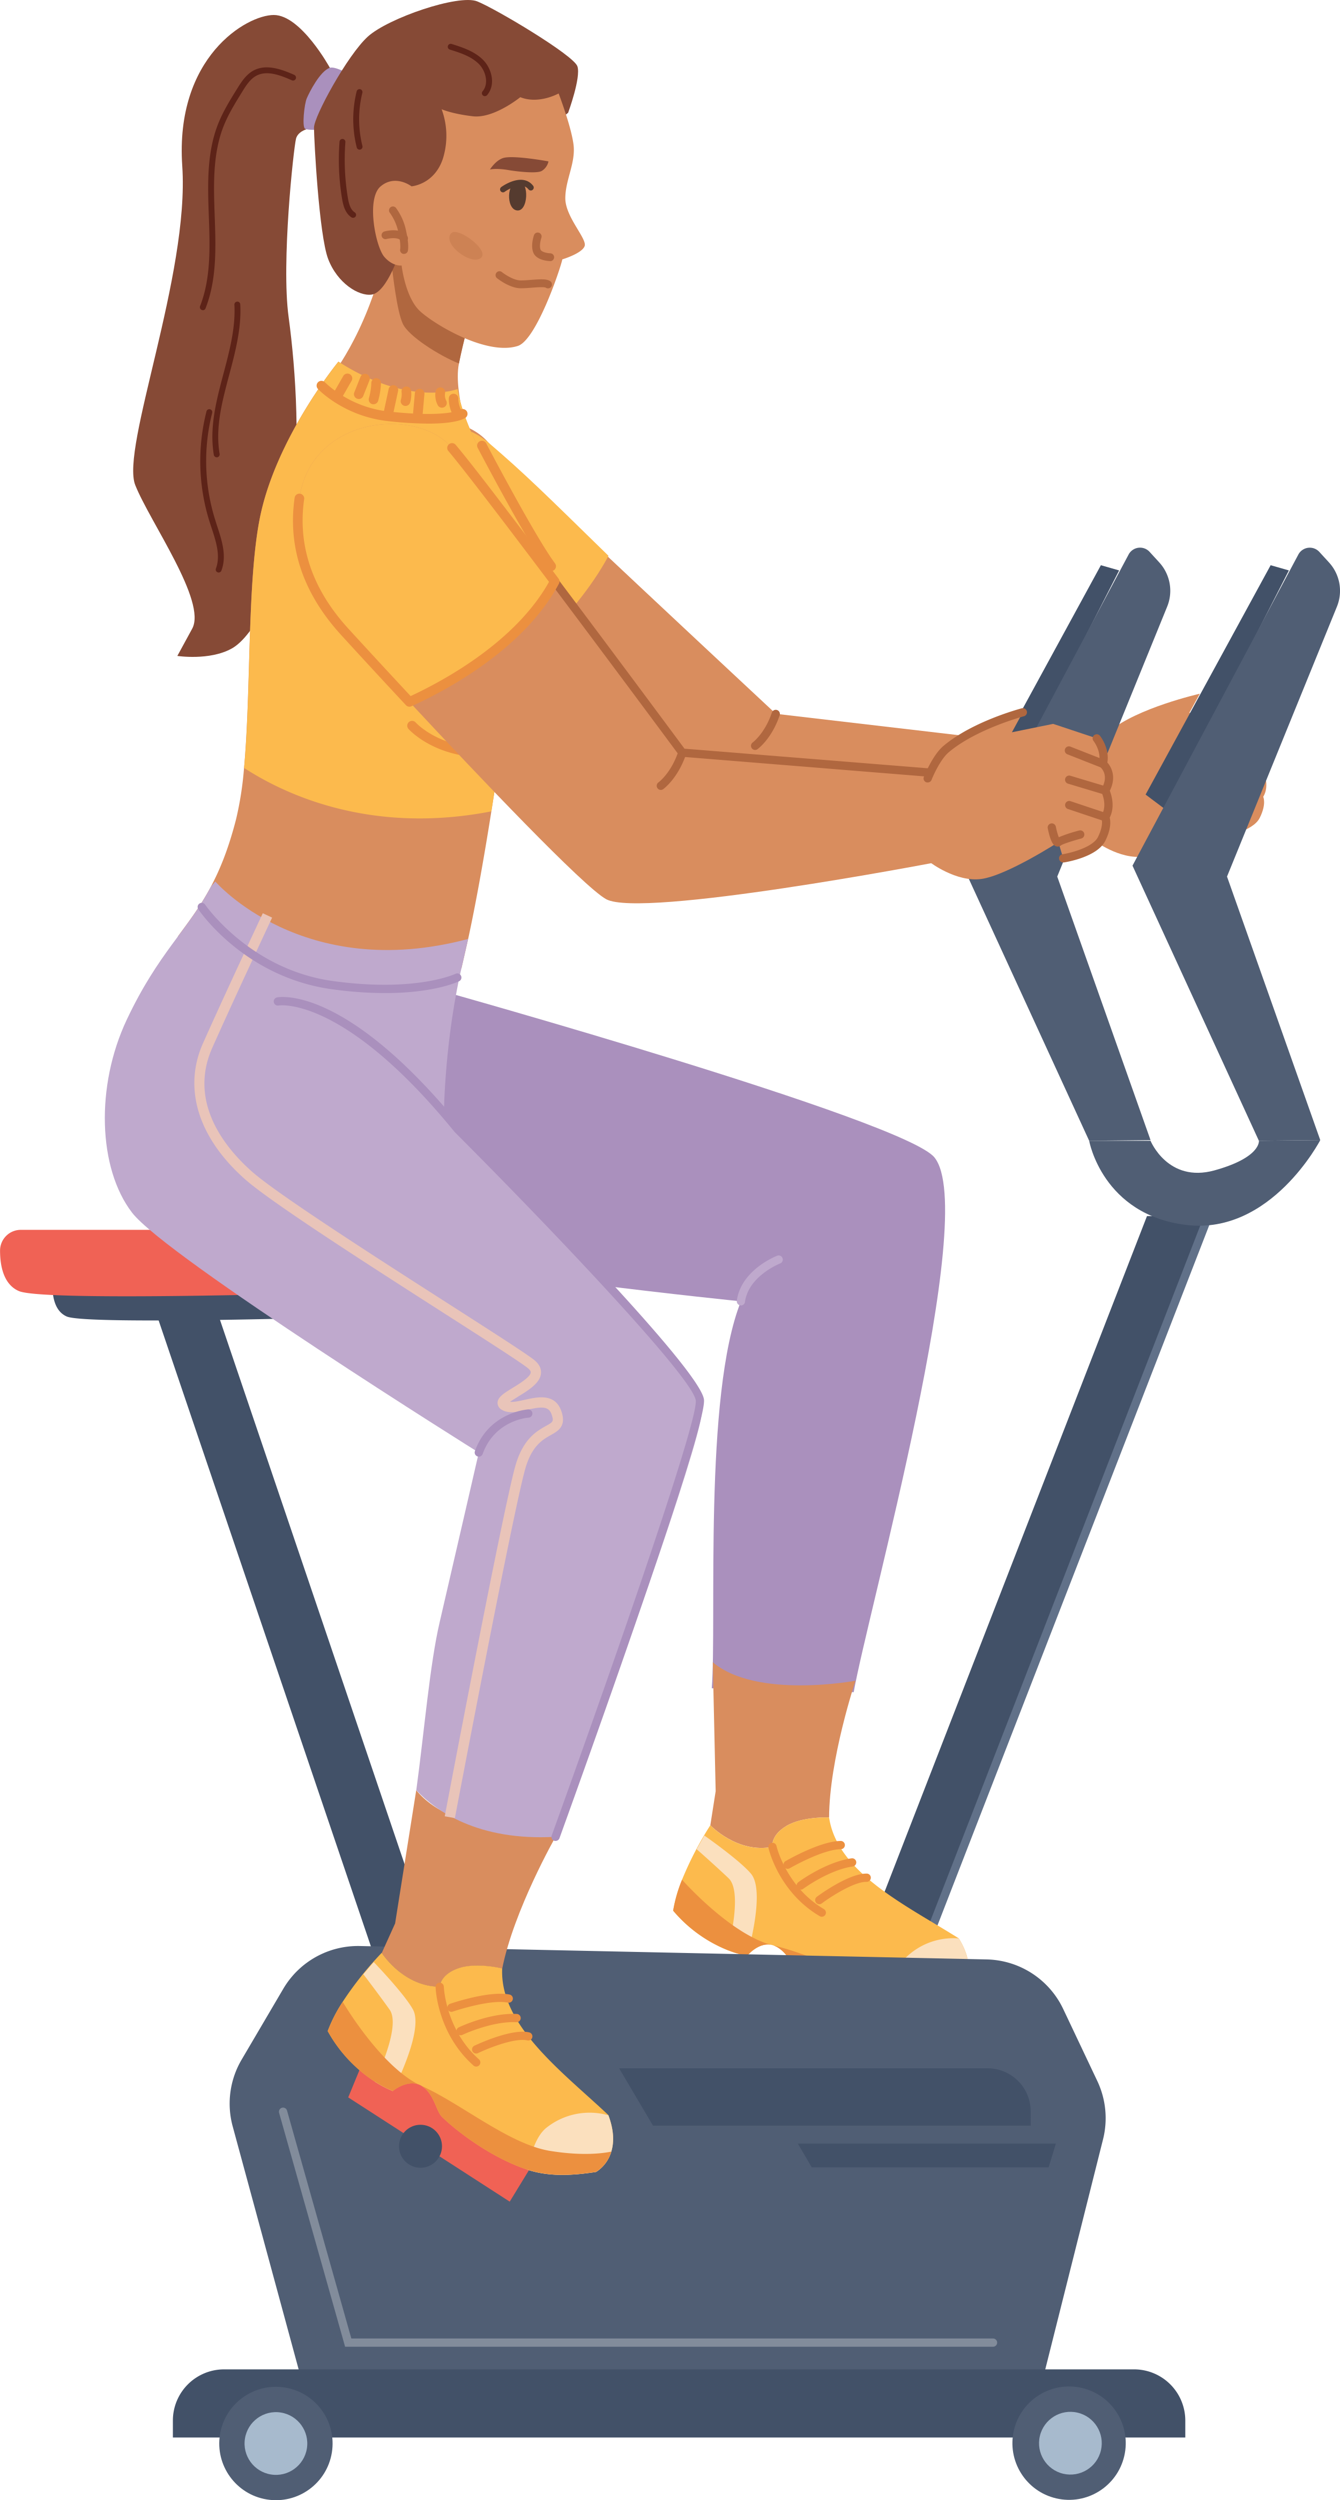 <svg id="Layer_5" data-name="Layer 5" xmlns="http://www.w3.org/2000/svg" xmlns:xlink="http://www.w3.org/1999/xlink" viewBox="0 0 738.77 1377.7"><defs><style>.cls-1{fill:none;}.cls-2{clip-path:url(#clip-path);}.cls-3{fill:#d98d5e;}.cls-4{fill:#fcba4d;}.cls-13,.cls-5{fill:#b0673f;}.cls-6{fill:#425168;}.cls-7{fill:#505e74;}.cls-8{fill:#617189;}.cls-9{fill:#864a36;}.cls-10{fill:#5d2318;}.cls-11{fill:#aa90bd;}.cls-12{fill:#553b2f;}.cls-13{opacity:0.3;}.cls-14{fill:#bfa9cd;}.cls-15{fill:#ec903f;}.cls-16{fill:#fbe0be;}.cls-17{fill:#f06255;}.cls-18{fill:#a7bacd;}.cls-19{fill:#828c9b;}.cls-20{fill:#e9c4b9;}</style><clipPath id="clip-path" transform="translate(-331.52 -322.1)"><rect class="cls-1" width="7300" height="2000"/></clipPath></defs><g class="cls-2"><path class="cls-3" d="M933.4,783.46s-196,20.32-214.69,9.93c-12.18-6.76-175.17-129.77-175.17-129.77-10.4-11.44-28.94-35.46-23.91-70.69,6.24-43.66,62.38-48.87,81.09-27,7.86,9.17,158.53,149.52,158.53,149.52l173.11,20.23Z" transform="translate(-331.52 -322.1)"/><path class="cls-4" d="M667,628.39c-18.6,34.83-57.85,68.24-73.88,75.52-20-21.41-49.58-40.29-49.58-40.29-10.4-11.44-28.94-35.46-23.91-70.69,6.24-43.66,59.21-45.7,81.09-27C621,583.24,632.52,594.73,667,628.39Z" transform="translate(-331.52 -322.1)"/><path class="cls-5" d="M747.82,735.37a2.24,2.24,0,0,0,1.32-.43c.32-.23,7.92-5.77,12.27-18.8a2.28,2.28,0,0,0-4.32-1.44c-3.84,11.54-10.53,16.5-10.6,16.55a2.28,2.28,0,0,0,1.33,4.12Z" transform="translate(-331.52 -322.1)"/><path class="cls-3" d="M933.52,740.59s4.37-11,9.68-15.47C958.34,712.23,993,704.38,993,704.38L987.16,715l13.08-3.43,23.21,7.74s5.16,6.44,3.22,13.53c0,0,6.45,5.16,1.29,14.19,0,0,3.87,7.73,0,14.18,0,0,1.94,3.86-1.93,11.6s-20.41,10.31-20.41,10.31l-2.58-8.59s-27.29,17.62-40.83,19.55-27.72-9-27.72-9Z" transform="translate(-331.52 -322.1)"/><polygon class="cls-6" points="617 314.34 549.5 446.48 538 437.86 606.94 311.47 617 314.34"/><polygon class="cls-6" points="472.96 1080.4 506.89 1080.4 666.29 670.13 632.36 670.13 472.96 1080.4"/><path class="cls-7" d="M953.74,627.69,862.31,799.13,932,950.74l33.84-.36L914.4,805.15,975,656.41A23.15,23.15,0,0,0,970.62,632l-5.32-5.81A7.14,7.14,0,0,0,953.74,627.69Z" transform="translate(-331.52 -322.1)"/><polygon class="cls-6" points="710.58 314.34 643.08 446.48 631.59 437.86 700.53 311.47 710.58 314.34"/><path class="cls-7" d="M1047.32,627.69,955.89,799.13l69.68,151.61,33.84-.36L1008,805.15l60.59-148.74a23.15,23.15,0,0,0-4.37-24.37l-5.33-5.81A7.14,7.14,0,0,0,1047.32,627.69Z" transform="translate(-331.52 -322.1)"/><path class="cls-8" d="M838.41,1404.78a2.27,2.27,0,0,0,2.12-1.45L999.84,993.05a2.27,2.27,0,1,0-4.24-1.64L836.29,1401.68a2.26,2.26,0,0,0,1.3,2.94A2.14,2.14,0,0,0,838.41,1404.78Z" transform="translate(-331.52 -322.1)"/><path class="cls-7" d="M1059.41,950.38s-27.13,52.25-73.64,46.77S932,950.74,932,950.74h33.84s9.54,23.43,35.26,16.31,24.48-16.31,24.48-16.31Z" transform="translate(-331.52 -322.1)"/><path class="cls-3" d="M584.54,522.39c-1.83,9.25.82,20.66,1.7,26.75,0,0-23.44,2.47-40.83-2.65s-32.15-15.84-32.15-15.84,19.88-23.59,30.11-67c.24-1,3.84,1.75,3.84,1.75L577.12,479l13.29,19.44S587,509.9,584.54,522.39Z" transform="translate(-331.52 -322.1)"/><path class="cls-5" d="M590.41,498.42s-3.38,11.48-5.87,24c-10.82-4.34-27.75-15-30.95-21.92s-5.45-26.24-6.38-35.08L577.12,479Z" transform="translate(-331.52 -322.1)"/><path class="cls-9" d="M513.38,359.45s-15.91-29.09-30.91-29.09S427.92,353.54,432,413.55,397.92,569,406.1,589.46s39.55,64.1,31.37,79.1l-8.18,15s17.72,2.73,30-4.09S486.56,644,492,607.19s2.72-80.46-1.37-110.46,2.73-92.73,4.09-98.18,9.89-6.14,9.89-6.14Z" transform="translate(-331.52 -322.1)"/><path class="cls-10" d="M443.32,493.06a1.62,1.62,0,0,0,1.51-1c6.3-16.07,5.67-33.72,5.06-50.79-.6-16.82-1.22-34.21,4.92-49.69,2.65-6.67,6.54-12.92,10.3-19,2-3.24,4.31-6.92,7.77-8.76,5.81-3.09,13.14-.31,19.55,2.54a1.62,1.62,0,0,0,1.31-3c-7.63-3.39-15.62-6-22.38-2.44-4.23,2.25-6.87,6.5-9,9.91-3.84,6.17-7.8,12.54-10.56,19.48-6.39,16.12-5.76,33.85-5.15,51,.6,16.74,1.22,34.06-4.83,49.5a1.63,1.63,0,0,0,1.5,2.21Z" transform="translate(-331.52 -322.1)"/><path class="cls-10" d="M452.07,637.59a1.62,1.62,0,0,0,1.52-1.05c3.05-8.18.25-16.68-2.47-24.89l-1-3.19a108,108,0,0,1-1.62-58.85,1.62,1.62,0,0,0-3.14-.81A111.3,111.3,0,0,0,447,609.44c.34,1.06.69,2.14,1.05,3.22,2.53,7.69,5.16,15.63,2.51,22.75a1.61,1.61,0,0,0,.95,2.08A1.58,1.58,0,0,0,452.07,637.59Z" transform="translate(-331.52 -322.1)"/><path class="cls-10" d="M451,574.1l.27,0a1.62,1.62,0,0,0,1.33-1.86c-2.44-14.46,1.3-28.56,5.27-43.48,3.36-12.65,6.83-25.72,6.11-38.92a1.6,1.6,0,0,0-1.7-1.53,1.62,1.62,0,0,0-1.53,1.7c.69,12.69-2.71,25.52-6,37.92-3.88,14.6-7.89,29.7-5.34,44.85A1.63,1.63,0,0,0,451,574.1Z" transform="translate(-331.52 -322.1)"/><path class="cls-11" d="M523.38,362.63s-7.27-4.09-10-3.18c-5.45,1.82-11.36,13.64-12.73,16.82s-2.72,15.91-.91,16.82,8.64.46,8.64.46Z" transform="translate(-331.52 -322.1)"/><path class="cls-9" d="M644.75,384.23s7.16-19.44,5.11-25.57-45-31.71-55.23-35.8-49.09,9.2-60.34,19.43-29.66,44-29.66,50.12,2.73,59.21,7.84,72.5,16.82,20.46,23.87,19.55c8.78-1.14,16.13-25,16.13-25Z" transform="translate(-331.52 -322.1)"/><path class="cls-10" d="M526.2,442.12a1.62,1.62,0,0,0,.87-3c-2.39-1.52-3.25-4.92-3.77-8a128.54,128.54,0,0,1-1.36-30.73,1.62,1.62,0,0,0-3.23-.25,131.42,131.42,0,0,0,1.4,31.51c.64,3.83,1.76,8,5.23,10.25A1.57,1.57,0,0,0,526.2,442.12Z" transform="translate(-331.52 -322.1)"/><path class="cls-10" d="M598.85,375.07a1.64,1.64,0,0,0,1.23-.57c4.82-5.66,2.64-14.44-2.15-19.32s-11.8-7.1-17.42-8.85a1.62,1.62,0,1,0-1,3.09c5.54,1.73,11.83,3.69,16.07,8,3.81,3.89,5.51,10.82,2,15a1.63,1.63,0,0,0,1.24,2.67Z" transform="translate(-331.52 -322.1)"/><path class="cls-10" d="M529.76,404.57a1.31,1.31,0,0,0,.39-.05,1.62,1.62,0,0,0,1.18-2,60.56,60.56,0,0,1-.05-29.22,1.62,1.62,0,1,0-3.14-.78,63.65,63.65,0,0,0,.05,30.79A1.61,1.61,0,0,0,529.76,404.57Z" transform="translate(-331.52 -322.1)"/><path class="cls-3" d="M575,382.3a42.24,42.24,0,0,1,.68,27.27c-4.77,14.32-17.29,15.21-17.29,15.21s-8.86-6.82-17,0-2.73,33.41,2,38.86,9.55,4.78,9.55,4.78,2,17.73,10.23,25.23S600,518.19,617,512.74c10.08-3.23,23.19-41.58,24.55-47.71,0,0,11-3.3,12.31-7.39s-10.67-16-10.67-26.27,5.86-19.55,4.5-29.77-8.19-28-8.19-28-10.91,6.14-21.13,2.05c0,0-14.58,11.89-26.17,10.53S575,382.3,575,382.3Z" transform="translate(-331.52 -322.1)"/><path class="cls-5" d="M554.29,462a2.14,2.14,0,0,0,2.08-1.61c.13-.54.72-3.62-1-11.23a31.76,31.76,0,0,0-5.56-12.5,2.16,2.16,0,0,0-3.33,2.76,27.77,27.77,0,0,1,4.67,10.69c1.52,6.67,1,9.25,1,9.28A2.18,2.18,0,0,0,553.8,462,2.81,2.81,0,0,0,554.29,462Z" transform="translate(-331.52 -322.1)"/><path class="cls-5" d="M554.27,455.58a2.13,2.13,0,0,0,1.27-.42,2.15,2.15,0,0,0,.48-3c-3.5-4.82-11.63-2.77-12.54-2.52a2.16,2.16,0,0,0,1.13,4.17h0c2-.54,6.53-1,7.92.89A2.15,2.15,0,0,0,554.27,455.58Z" transform="translate(-331.52 -322.1)"/><path class="cls-5" d="M635,466a2.16,2.16,0,0,0,0-4.31c-1.94-.05-4.92-.75-5.44-2-.84-2,.08-5.54.46-6.64a2.16,2.16,0,0,0-4.07-1.44c-.21.6-2,5.94-.36,9.78,1.86,4.34,8.58,4.58,9.34,4.59Z" transform="translate(-331.52 -322.1)"/><path class="cls-12" d="M617.6,422.05c5.83,0,5.22,17-1.16,16C610.49,437.14,610.65,422.05,617.6,422.05Z" transform="translate(-331.52 -322.1)"/><path class="cls-9" d="M601.64,415.51s3-4.9,7.19-6.3c5.46-1.81,25.08,1.83,25.08,1.83a8.17,8.17,0,0,1-3.68,5.24c-3.09,1.78-15.71,0-18.08-.41C605,414.62,601.64,415.51,601.64,415.51Z" transform="translate(-331.52 -322.1)"/><path class="cls-13" d="M580.18,450.69c-4.88,5.86,10.91,17.73,16.37,13.64S583.59,446.6,580.18,450.69Z" transform="translate(-331.52 -322.1)"/><path class="cls-5" d="M633.61,481a2.16,2.16,0,0,0,1.19-4c-1.87-1.25-5.15-1.07-10.33-.68-2,.16-4.08.31-5.87.31-3.83,0-8.81-3.34-10.41-4.63a2.16,2.16,0,0,0-2.71,3.36c.28.22,7,5.59,13.12,5.59,1.95,0,4.11-.16,6.2-.32,2.67-.2,6.71-.51,7.62,0A2.1,2.1,0,0,0,633.61,481Z" transform="translate(-331.52 -322.1)"/><path class="cls-12" d="M608.83,428.1a1.61,1.61,0,0,0,.95-.31c.09-.07,9-6.5,13.12-1.33a1.6,1.6,0,0,0,2.27.27,1.62,1.62,0,0,0,.27-2.27c-6-7.62-17.1.37-17.57.72a1.62,1.62,0,0,0,1,2.92Z" transform="translate(-331.52 -322.1)"/><path class="cls-11" d="M802.19,1254.59l-78.27-2.15c2.87-36.62-4.62-161.4,16.09-213.22,0,0-156.19-15.88-179.9-26.66S575.2,868.23,575.2,868.23s255,71.25,271.51,91.7C871.59,990.68,809.74,1211.22,802.19,1254.59Z" transform="translate(-331.52 -322.1)"/><path class="cls-14" d="M740,1041.5a2.28,2.28,0,0,0,2.25-2c1.94-14.25,19.22-21.1,19.39-21.17a2.27,2.27,0,0,0-1.64-4.24c-.81.31-19.95,7.86-22.26,24.79a2.27,2.27,0,0,0,2,2.56A1.63,1.63,0,0,0,740,1041.5Z" transform="translate(-331.52 -322.1)"/><path class="cls-3" d="M803.17,1248.28s-14.45,43.09-14.55,75.38c0,0-14.48-.73-23.48,4.61s-7.76,11.57-7.76,11.57c-19.32,3.8-34.24-11.92-34.24-11.92l2.94-18.75-1.58-71.07C748.61,1258.52,803.17,1248.28,803.17,1248.28Z" transform="translate(-331.52 -322.1)"/><path class="cls-4" d="M865.47,1409.23a19.18,19.18,0,0,1-6,12.35c-11.17,4-23.75,7.56-36.55,6-22.49-2.84-44.3-14.72-50.61-19-3.76-2.12-6.59-11.6-14.3-14.39a9.2,9.2,0,0,0-1.64-.42c-6.85-1.16-12.71,5.79-13,6.15v0a61.77,61.77,0,0,1-10.61-3.14A76.66,76.66,0,0,1,702.64,1375a79.35,79.35,0,0,1,4.91-17.07,185.74,185.74,0,0,1,15.59-30s14.92,15.72,34.24,11.92c0,0-1.22-6.22,7.76-11.57s23.48-4.61,23.48-4.61c4.58,30.64,42.89,48.56,71.52,66.61C864.9,1398,866,1404.32,865.47,1409.23Z" transform="translate(-331.52 -322.1)"/><path class="cls-15" d="M784.58,1378.35a2.27,2.27,0,0,0,1.16-4.23c-20.81-12.27-26.09-34.56-26.14-34.78a2.27,2.27,0,0,0-4.43,1c.22,1,5.78,24.44,28.26,37.68A2.2,2.2,0,0,0,784.58,1378.35Z" transform="translate(-331.52 -322.1)"/><path class="cls-15" d="M765.77,1351.94a2.25,2.25,0,0,0,1.14-.31c.18-.11,18.2-10.5,28.23-10.5h.05a2.28,2.28,0,0,0,0-4.55h-.06c-11.26,0-29.73,10.66-30.52,11.11a2.28,2.28,0,0,0,1.15,4.25Z" transform="translate(-331.52 -322.1)"/><path class="cls-15" d="M773,1363.41a2.29,2.29,0,0,0,1.36-.45c.14-.1,14.1-10.4,27.29-12.31a2.27,2.27,0,1,0-.65-4.5c-14.35,2.08-28.75,12.71-29.36,13.16a2.28,2.28,0,0,0,1.36,4.1Z" transform="translate(-331.52 -322.1)"/><path class="cls-15" d="M783.23,1371.45a2.25,2.25,0,0,0,1.36-.46c4.52-3.38,17.79-12.1,24.82-11.87a2.28,2.28,0,0,0,.14-4.55c-10-.32-27,12.25-27.69,12.78a2.28,2.28,0,0,0,1.37,4.1Z" transform="translate(-331.52 -322.1)"/><path class="cls-16" d="M859.49,1421.58c-11.17,4-23.75,7.56-36.55,6,0-6.3.49-18.25,5.7-24.28a37.4,37.4,0,0,1,31.5-13C872.77,1410.73,859.49,1421.58,859.49,1421.58Z" transform="translate(-331.52 -322.1)"/><path class="cls-16" d="M743.39,1399.93v0a61.77,61.77,0,0,1-10.61-3.14c2.49-10.08,7.23-33.23.42-39.67-8.59-8.1-17.61-16-17.61-16l4.25-7.52s19.66,13.7,25.77,21.1C753.68,1364.48,743.63,1399.1,743.39,1399.93Z" transform="translate(-331.52 -322.1)"/><path class="cls-15" d="M756.39,1393.78c-6.85-1.16-12.71,5.79-13,6.15v0a61.77,61.77,0,0,1-10.61-3.14A76.66,76.66,0,0,1,702.64,1375a79.35,79.35,0,0,1,4.91-17.07C708.47,1359,733.9,1387.44,756.39,1393.78Z" transform="translate(-331.52 -322.1)"/><path class="cls-15" d="M865.47,1409.23a19.18,19.18,0,0,1-6,12.35c-11.17,4-23.75,7.56-36.55,6-22.49-2.84-44.3-14.72-50.61-19-3.76-2.12-6.59-11.6-14.3-14.39,23.3,5.46,52.7,21.91,75.13,21.08C851.37,1414.61,862.09,1410.68,865.47,1409.23Z" transform="translate(-331.52 -322.1)"/><polygon class="cls-6" points="241.07 1080.4 207.14 1080.4 80.51 707.16 114.44 707.16 241.07 1080.4"/><path class="cls-6" d="M536.9,1021.9H369.12a8.7,8.7,0,0,0-8.7,8.68c0,6.3,1.41,14.18,7.91,17,11.46,4.91,163.55,0,163.55,0Z" transform="translate(-331.52 -322.1)"/><path class="cls-17" d="M523.56,999.82H343a11.44,11.44,0,0,0-11.45,11.43c0,8.28,1.85,18.65,10.41,22.32,12.93,5.54,152.82,1.58,192.46.34a8.2,8.2,0,0,0,7.64-10.38l-3.39-12.23A15.65,15.65,0,0,0,523.56,999.82Z" transform="translate(-331.52 -322.1)"/><path class="cls-3" d="M653.29,674.57c0,23-47.39,71.82-47.39,71.82s-1.31,9.16-3.48,22.82c-3,19-7.66,46.59-12.8,70.33-1,4.46-2,8.78-2.94,12.89-.27,1.11-.52,2.24-.77,3.36-46,7-112,16.74-112,16.74l-44.36-34.37c6.6-8.89,12.75-17.1,18.32-27.62,5.13-9.65,9.77-21.25,13.83-37.1a185.38,185.38,0,0,0,4.36-28.15c3.89-42.23,1.68-101.51,8.56-137,8.61-44.51,43.45-86.89,43.45-86.89l1.59,1c25.08,15.64,44.83,16.83,55.45,15.8a37.2,37.2,0,0,0,8.67-1.71c.33,2.06.78,4.16,1.34,6.32C596.62,587.4,653.29,652.65,653.29,674.57Z" transform="translate(-331.52 -322.1)"/><circle class="cls-18" cx="231.83" cy="1182.73" r="26.68"/><circle class="cls-18" cx="311.87" cy="1196.28" r="16.44"/><path class="cls-7" d="M487.73,1418,464.79,1457a47.78,47.78,0,0,0-5,36.81l44.26,163H900.5L939.65,1501a47.88,47.88,0,0,0-3.16-32.13l-18.79-39.66a47.82,47.82,0,0,0-42.19-27.34L530,1394.48A47.82,47.82,0,0,0,487.73,1418Z" transform="translate(-331.52 -322.1)"/><path class="cls-6" d="M899.78,1493.46H691.53l-18.67-31.59H876a23.75,23.75,0,0,1,23.76,23.76Z" transform="translate(-331.52 -322.1)"/><polygon class="cls-6" points="578.12 1194.35 447.55 1194.35 439.86 1181.26 582.13 1181.26 578.12 1194.35"/><path class="cls-19" d="M521.78,1615.3H879a2.27,2.27,0,1,0,0-4.54H525.22l-35.44-125.57a2.27,2.27,0,1,0-4.38,1.23Z" transform="translate(-331.52 -322.1)"/><polygon class="cls-17" points="281.02 1213.25 191.98 1155.8 202.03 1131.39 296.82 1187.4 281.02 1213.25"/><path class="cls-6" d="M985,1665.33H426.83V1656a28.23,28.23,0,0,1,28.24-28.23H956.73A28.23,28.23,0,0,1,985,1656Z" transform="translate(-331.52 -322.1)"/><circle class="cls-7" cx="483.64" cy="1668.56" r="31.24" transform="translate(-1572.04 1559.28) rotate(-80.87)"/><circle class="cls-18" cx="483.64" cy="1668.56" r="17.29" transform="translate(-1572.19 1558.08) rotate(-80.83)"/><circle class="cls-7" cx="920.97" cy="1668.56" r="31.24" transform="translate(-1244.47 1865.16) rotate(-76.9)"/><circle class="cls-18" cx="921.69" cy="1668.56" r="17.29" transform="translate(-1244.63 1863.32) rotate(-76.82)"/><path class="cls-3" d="M637.83,1334.29s-23,40.32-29.42,72.64c0,0-14.36-3.59-24.42,0s-10,10.06-10,10.06c-20.1,0-32-18.68-32-18.68l7.36-16.27L561,1308.61C581.16,1333.8,637.83,1334.29,637.83,1334.29Z" transform="translate(-331.52 -322.1)"/><path class="cls-4" d="M668.54,1507.77a19.56,19.56,0,0,1-8.43,11.19c-12,1.82-25.27,2.9-37.78-1.22-22-7.27-41.47-23.46-47-29-3.34-2.86-4.31-12.92-11.48-17.22a8.9,8.9,0,0,0-1.56-.75c-6.64-2.52-13.87,3.29-14.24,3.6h0a62.2,62.2,0,0,1-10-5.23,78.22,78.22,0,0,1-25.88-27.8,81.64,81.64,0,0,1,8.28-16.12,189,189,0,0,1,21.52-27s11.85,18.68,32,18.68c0,0,0-6.47,10-10.06s24.42,0,24.42,0c-1.44,31.59,33.4,57.09,58.53,80.79C670.19,1496.38,670,1503,668.54,1507.77Z" transform="translate(-331.52 -322.1)"/><path class="cls-15" d="M594.05,1460.91a2.28,2.28,0,0,0,1.51-4c-18.39-16.34-19.34-39.78-19.35-40a2.27,2.27,0,0,0-4.54.14c0,1,1,25.59,20.87,43.27A2.24,2.24,0,0,0,594.05,1460.91Z" transform="translate(-331.52 -322.1)"/><path class="cls-15" d="M580.4,1430.75a2.1,2.1,0,0,0,.74-.13c.21-.07,20.37-6.95,30.41-4.94a2.29,2.29,0,0,0,2.68-1.79,2.26,2.26,0,0,0-1.78-2.67c-11.26-2.25-31.91,4.8-32.79,5.1a2.28,2.28,0,0,0,.74,4.43Z" transform="translate(-331.52 -322.1)"/><path class="cls-15" d="M585.43,1443.67a2.29,2.29,0,0,0,1-.22c.16-.07,16.18-7.64,29.79-7a2.27,2.27,0,0,0,.22-4.54c-14.76-.74-31.28,7.07-32,7.4a2.27,2.27,0,0,0,1,4.32Z" transform="translate(-331.52 -322.1)"/><path class="cls-15" d="M594.05,1453.73a2.14,2.14,0,0,0,1-.23c5.2-2.5,20.22-8.63,27.23-7a2.27,2.27,0,1,0,1-4.43c-10-2.31-29.4,7-30.22,7.34a2.28,2.28,0,0,0,1,4.33Z" transform="translate(-331.52 -322.1)"/><path class="cls-16" d="M660.11,1519c-12,1.82-25.27,2.9-37.78-1.22,1.24-6.31,4.08-18.18,10.5-23.2a38.21,38.21,0,0,1,34.11-6.82C675.55,1510.7,660.11,1519,660.11,1519Z" transform="translate(-331.52 -322.1)"/><path class="cls-16" d="M548.09,1474.42h0a62.2,62.2,0,0,1-10-5.23c4.48-9.61,13.79-31.86,8.23-39.65-7-9.8-14.49-19.51-14.49-19.51l5.74-6.7s17,17.59,21.66,26.21C565.38,1440.93,548.49,1473.63,548.09,1474.42Z" transform="translate(-331.52 -322.1)"/><path class="cls-15" d="M562.33,1470.82c-6.64-2.52-13.87,3.29-14.24,3.6h0a62.2,62.2,0,0,1-10-5.23,78.22,78.22,0,0,1-25.88-27.8,81.64,81.64,0,0,1,8.28-16.12C521.18,1426.51,541.05,1460,562.33,1470.82Z" transform="translate(-331.52 -322.1)"/><path class="cls-15" d="M668.54,1507.77a19.56,19.56,0,0,1-8.43,11.19c-12,1.82-25.27,2.9-37.78-1.22-22-7.27-41.47-23.46-47-29-3.34-2.86-4.31-12.92-11.48-17.22,22.26,10,48.47,32.31,71.1,35.89C653.36,1510.38,664.87,1508.55,668.54,1507.77Z" transform="translate(-331.52 -322.1)"/><path class="cls-14" d="M718.28,1101.73c-1.93,18.34-49.18,154.86-80.45,232.56-42.94,2.49-66.23-14.47-76.8-25.68,4.53-33.51,7.44-69.27,12.91-92.7,10-43.08,21.55-93.35,21.55-93.35S423,1014.72,404.29,990.3,384.14,920.61,401.41,884c17.51-37.06,33.54-49,46.5-73.48l2.33-2.64s48.11,55.91,139.38,31.64c-1,4.46-2,8.78-2.93,12.89C576.63,894.08,576.28,935,576.28,935S721.16,1074.44,718.28,1101.73Z" transform="translate(-331.52 -322.1)"/><path class="cls-20" d="M582.3,1324c.32-1.67,31.66-166.78,38.73-192.22,3.59-12.93,9.72-16.37,14.21-18.89,4-2.26,8.56-4.81,5.85-12.93-3.42-10.26-13.14-8.08-20.24-6.49-3,.66-6,1.35-8.13,1.11,1.26-.91,3.1-2,4.49-2.89,5.75-3.53,12.28-7.54,12.58-13,.15-2.69-1.2-5.16-4-7.35-4.82-3.74-23.4-15.64-46.92-30.71-39.52-25.3-93.63-60-108.07-72.59-14.17-12.4-35.91-37.79-22.25-68.52,11.35-25.53,32.79-71.3,33-71.76l-5.15-2.41c-.21.46-21.69,46.28-33.06,71.86-11,24.88-2.41,52.25,23.71,75.11,14.76,12.91,69.08,47.7,108.74,73.1,22.48,14.39,41.89,26.82,46.5,30.41.86.67,1.88,1.66,1.83,2.55-.14,2.51-6.24,6.24-9.89,8.48-4.88,3-8.41,5.16-8.4,8.37a4.37,4.37,0,0,0,2.38,3.77c3.81,2.29,8.93,1.14,13.88,0,8.21-1.84,12-2.13,13.61,2.74,1.22,3.67.71,4-3.25,6.18-5.05,2.84-12.68,7.13-16.9,22.32C608.42,1156,578,1316.17,576.72,1323Z" transform="translate(-331.52 -322.1)"/><path class="cls-11" d="M543.76,869.35c27.41,0,40.38-6.28,41.08-6.63a2.28,2.28,0,0,0-2-4.07c-.2.1-21.65,10.36-67.61,4.09-45.78-6.24-70.35-41.75-70.6-42.11a2.27,2.27,0,0,0-3.76,2.55c1,1.53,25.89,37.54,73.74,44.07A217.11,217.11,0,0,0,543.76,869.35Z" transform="translate(-331.52 -322.1)"/><path class="cls-11" d="M637.83,1336.57a2.29,2.29,0,0,0,2.14-1.5c3.31-9.14,81.14-224,79.68-241.55S599.48,956.79,585.51,942.82c-63.28-77.64-99.72-71.38-101.24-71.08a2.27,2.27,0,0,0,.88,4.46c.46-.08,35.78-5.45,96.91,69.58l.15.17c52.88,52.88,131.91,135.92,132.91,148,1.15,13.73-57,177.63-79.43,239.62a2.27,2.27,0,0,0,1.36,2.91A2.38,2.38,0,0,0,637.83,1336.57Z" transform="translate(-331.52 -322.1)"/><path class="cls-11" d="M595.49,1124.83a2.27,2.27,0,0,0,2.14-1.51c6.57-18.41,24.55-20,25.31-20a2.27,2.27,0,1,0-.33-4.53c-.88.06-21.67,1.78-29.27,23a2.27,2.27,0,0,0,2.15,3Z" transform="translate(-331.52 -322.1)"/><circle class="cls-6" cx="231.83" cy="1182.73" r="11.85"/><path class="cls-4" d="M653.29,674.57c0,23-47.39,71.82-47.39,71.82s-1.31,9.16-3.48,22.82c-66.15,12.87-113.33-9-136.32-23.92,3.89-42.23,1.68-101.51,8.56-137,8.61-44.51,43.45-86.89,43.45-86.89l1.59,1c25.08,15.64,44.83,16.83,55.45,15.8a37.2,37.2,0,0,0,8.67-1.71c.33,2.06.78,4.16,1.34,6.32C596.62,587.4,653.29,652.65,653.29,674.57Z" transform="translate(-331.52 -322.1)"/><path class="cls-15" d="M567.74,555.54c15.29,0,19.69-2.65,20.59-3.36a2.65,2.65,0,0,0-3.18-4.23c-.34.2-7.89,4.32-39.11.95a61.45,61.45,0,0,1-35.34-16.06,2.65,2.65,0,1,0-3.84,3.65c.58.61,14.59,15.09,38.62,17.68A211.08,211.08,0,0,0,567.74,555.54Z" transform="translate(-331.52 -322.1)"/><path class="cls-15" d="M518.31,541.55a2.65,2.65,0,0,0,2.3-1.33l4.7-8.19a2.65,2.65,0,1,0-4.59-2.64l-4.7,8.19a2.66,2.66,0,0,0,1,3.62A2.75,2.75,0,0,0,518.31,541.55Z" transform="translate(-331.52 -322.1)"/><path class="cls-15" d="M529.31,542a2.64,2.64,0,0,0,2.46-1.67l3.42-8.59a2.65,2.65,0,0,0-4.92-2l-3.42,8.59a2.65,2.65,0,0,0,2.46,3.63Z" transform="translate(-331.52 -322.1)"/><path class="cls-15" d="M537.41,544.86A2.65,2.65,0,0,0,540,543a40.38,40.38,0,0,0,1.54-9.76,2.65,2.65,0,0,0-5.3-.17,34.63,34.63,0,0,1-1.33,8.46,2.65,2.65,0,0,0,1.81,3.28A2.67,2.67,0,0,0,537.41,544.86Z" transform="translate(-331.52 -322.1)"/><path class="cls-15" d="M545.85,551.52a2.64,2.64,0,0,0,2.58-2.09L551,537.49a2.65,2.65,0,0,0-5.18-1.11l-2.56,11.94a2.65,2.65,0,0,0,2,3.14A2.6,2.6,0,0,0,545.85,551.52Z" transform="translate(-331.52 -322.1)"/><path class="cls-15" d="M555.08,545.81a2.65,2.65,0,0,0,2.54-1.9,16.15,16.15,0,0,0,.57-6.3,2.65,2.65,0,1,0-5.26.57,11,11,0,0,1-.39,4.22,2.66,2.66,0,0,0,1.79,3.3A2.78,2.78,0,0,0,555.08,545.81Z" transform="translate(-331.52 -322.1)"/><path class="cls-15" d="M561.74,554.42a2.65,2.65,0,0,0,2.64-2.41l1.15-12.91a2.65,2.65,0,0,0-5.27-.47l-1.16,12.91a2.65,2.65,0,0,0,2.4,2.87Z" transform="translate(-331.52 -322.1)"/><path class="cls-15" d="M575.2,546.77a2.68,2.68,0,0,0,1.22-.3,2.64,2.64,0,0,0,1.12-3.57,6.66,6.66,0,0,1-.66-4.09,2.65,2.65,0,1,0-5.22-.86,11.87,11.87,0,0,0,1.19,7.4A2.65,2.65,0,0,0,575.2,546.77Z" transform="translate(-331.52 -322.1)"/><path class="cls-15" d="M584.29,553.47a2.6,2.6,0,0,0,1.46-.44,2.64,2.64,0,0,0,.75-3.67,13.83,13.83,0,0,1-2.27-7.62,2.65,2.65,0,0,0-2.63-2.66h0a2.64,2.64,0,0,0-2.64,2.63,19.14,19.14,0,0,0,3.14,10.58A2.64,2.64,0,0,0,584.29,553.47Z" transform="translate(-331.52 -322.1)"/><path class="cls-15" d="M593.82,739.27A2.65,2.65,0,0,0,594,734c-22.18-1.53-33.18-13.63-33.29-13.75a2.65,2.65,0,1,0-4,3.52c.5.56,12.56,13.84,36.88,15.51Z" transform="translate(-331.52 -322.1)"/><path class="cls-15" d="M635.39,636.78a2.6,2.6,0,0,0,1.59-.53,2.65,2.65,0,0,0,.53-3.71c-10.83-14.44-37.67-65.61-37.94-66.13a2.65,2.65,0,0,0-4.7,2.46c1.11,2.12,27.32,52.07,38.4,66.85A2.63,2.63,0,0,0,635.39,636.78Z" transform="translate(-331.52 -322.1)"/><path class="cls-3" d="M846.4,797.49S685.07,828.37,665.69,817.6c-12.63-7-70-67.39-108.44-108.71C536.58,686.71,521.34,670,521.34,670c-10.78-11.85-30-36.74-24.77-73.25,6.45-45.24,64.62-50.63,84-28,8.15,9.5,31.94,40.73,56.75,73.73,34.19,45.47,70.36,94.31,70.36,94.31L845.32,748Z" transform="translate(-331.52 -322.1)"/><path class="cls-5" d="M845.32,750.22a2.27,2.27,0,0,0,.19-4.54l-136.61-11c-4.92-6.64-38.37-51.75-69.75-93.49a2.28,2.28,0,0,0-3.64,2.74c33.79,44.94,70,93.8,70.35,94.29l.61.83,138.67,11.21Z" transform="translate(-331.52 -322.1)"/><path class="cls-4" d="M637.33,642.51c-19.27,36.09-63.47,58.84-80.08,66.38C536.58,686.71,521.34,670,521.34,670c-10.78-11.85-30-36.74-24.77-73.25,6.45-45.24,64.62-50.63,84-28C588.73,578.28,612.52,609.51,637.33,642.51Z" transform="translate(-331.52 -322.1)"/><path class="cls-5" d="M695.84,757.4a2.24,2.24,0,0,0,1.32-.43c.33-.23,8.19-6,12.68-19.44a2.27,2.27,0,1,0-4.31-1.43c-4,12.08-10.94,17.12-11,17.17a2.27,2.27,0,0,0-.53,3.17A2.25,2.25,0,0,0,695.84,757.4Z" transform="translate(-331.52 -322.1)"/><path class="cls-3" d="M843,751s4.52-11.35,10-16c15.7-13.35,42.41-20.37,42.41-20.37l-6,11L912.14,721l24.05,8s5.34,6.68,3.34,14c0,0,6.68,5.34,1.33,14.69,0,0,4,8,0,14.7,0,0,2,4-2,12s-21.15,10.69-21.15,10.69L915,786.19s-28.28,18.26-42.3,20.26S844,797.1,844,797.1Z" transform="translate(-331.52 -322.1)"/><path class="cls-5" d="M843,753.29a2.27,2.27,0,0,0,2.11-1.43c0-.11,4.38-10.89,9.39-15.14,15.11-12.86,41.25-19.84,41.51-19.91a2.27,2.27,0,0,0-1.15-4.4c-1.11.3-27.4,7.3-43.31,20.84-5.87,5-10.47,16.44-10.66,16.93a2.26,2.26,0,0,0,1.27,3A2.24,2.24,0,0,0,843,753.29Z" transform="translate(-331.52 -322.1)"/><path class="cls-5" d="M917.71,797.37l.35,0c1.87-.29,18.43-3.1,22.83-11.91,3.26-6.51,2.93-10.81,2.44-12.81,3-5.91,1-12.28.06-14.82,3.6-7.18,1.13-12.79-1.37-15.55,1.37-7.8-3.82-14.4-4.06-14.7a2.27,2.27,0,0,0-3.55,2.84c.09.12,4.58,5.94,2.92,12l-.39,1.44,1.17.94c.5.42,5,4.45.78,11.79l-.6,1,.54,1.09c0,.06,3.38,7,.08,12.51l-.64,1.07.56,1.12h0s1.32,3.34-2,10c-2.85,5.7-15,8.76-19.47,9.46a2.27,2.27,0,0,0,.35,4.52Z" transform="translate(-331.52 -322.1)"/><path class="cls-5" d="M939.53,745.27a2.27,2.27,0,0,0,.83-4.39l-18.7-7.34a2.27,2.27,0,1,0-1.67,4.23l18.71,7.35A2.39,2.39,0,0,0,939.53,745.27Z" transform="translate(-331.52 -322.1)"/><path class="cls-5" d="M940.86,760a2.27,2.27,0,0,0,.66-4.45l-20-6a2.28,2.28,0,0,0-1.31,4.36l20,6A2.14,2.14,0,0,0,940.86,760Z" transform="translate(-331.52 -322.1)"/><path class="cls-5" d="M940.86,774.66a2.27,2.27,0,0,0,.72-4.43l-20-6.68a2.28,2.28,0,0,0-1.43,4.32l20,6.68A2.29,2.29,0,0,0,940.86,774.66Z" transform="translate(-331.52 -322.1)"/><path class="cls-5" d="M913.75,788.47c-.83-.29-2.79-1-4.58-9.92a2.27,2.27,0,1,1,4.46-.89,39.16,39.16,0,0,0,1.61,5.81,84,84,0,0,1,11.37-3.74,2.28,2.28,0,0,1,1.17,4.4c-4.67,1.24-10.32,3.07-11.26,3.78a2.81,2.81,0,0,1-1.86.71A2.89,2.89,0,0,1,913.75,788.47Zm-.2-4Z" transform="translate(-331.52 -322.1)"/><path class="cls-15" d="M557.25,711.54a2.62,2.62,0,0,0,1.09-.24c18-8.15,61.83-31,81.32-67.54a2.66,2.66,0,0,0-.21-2.84c-30.66-40.77-49.79-65.63-56.86-73.87a2.65,2.65,0,0,0-4,3.45c6.82,8,26,32.91,55.62,72.24-18.51,33.12-58.17,54.52-76.31,62.94-19.77-21.22-34.44-37.28-34.58-37.44-19.65-21.6-27.77-45.52-24.11-71.08a2.65,2.65,0,0,0-5.25-.75c-3.89,27.2,4.67,52.57,25.44,75.4.16.17,15.49,17,35.93,38.89A2.64,2.64,0,0,0,557.25,711.54Z" transform="translate(-331.52 -322.1)"/></g></svg>